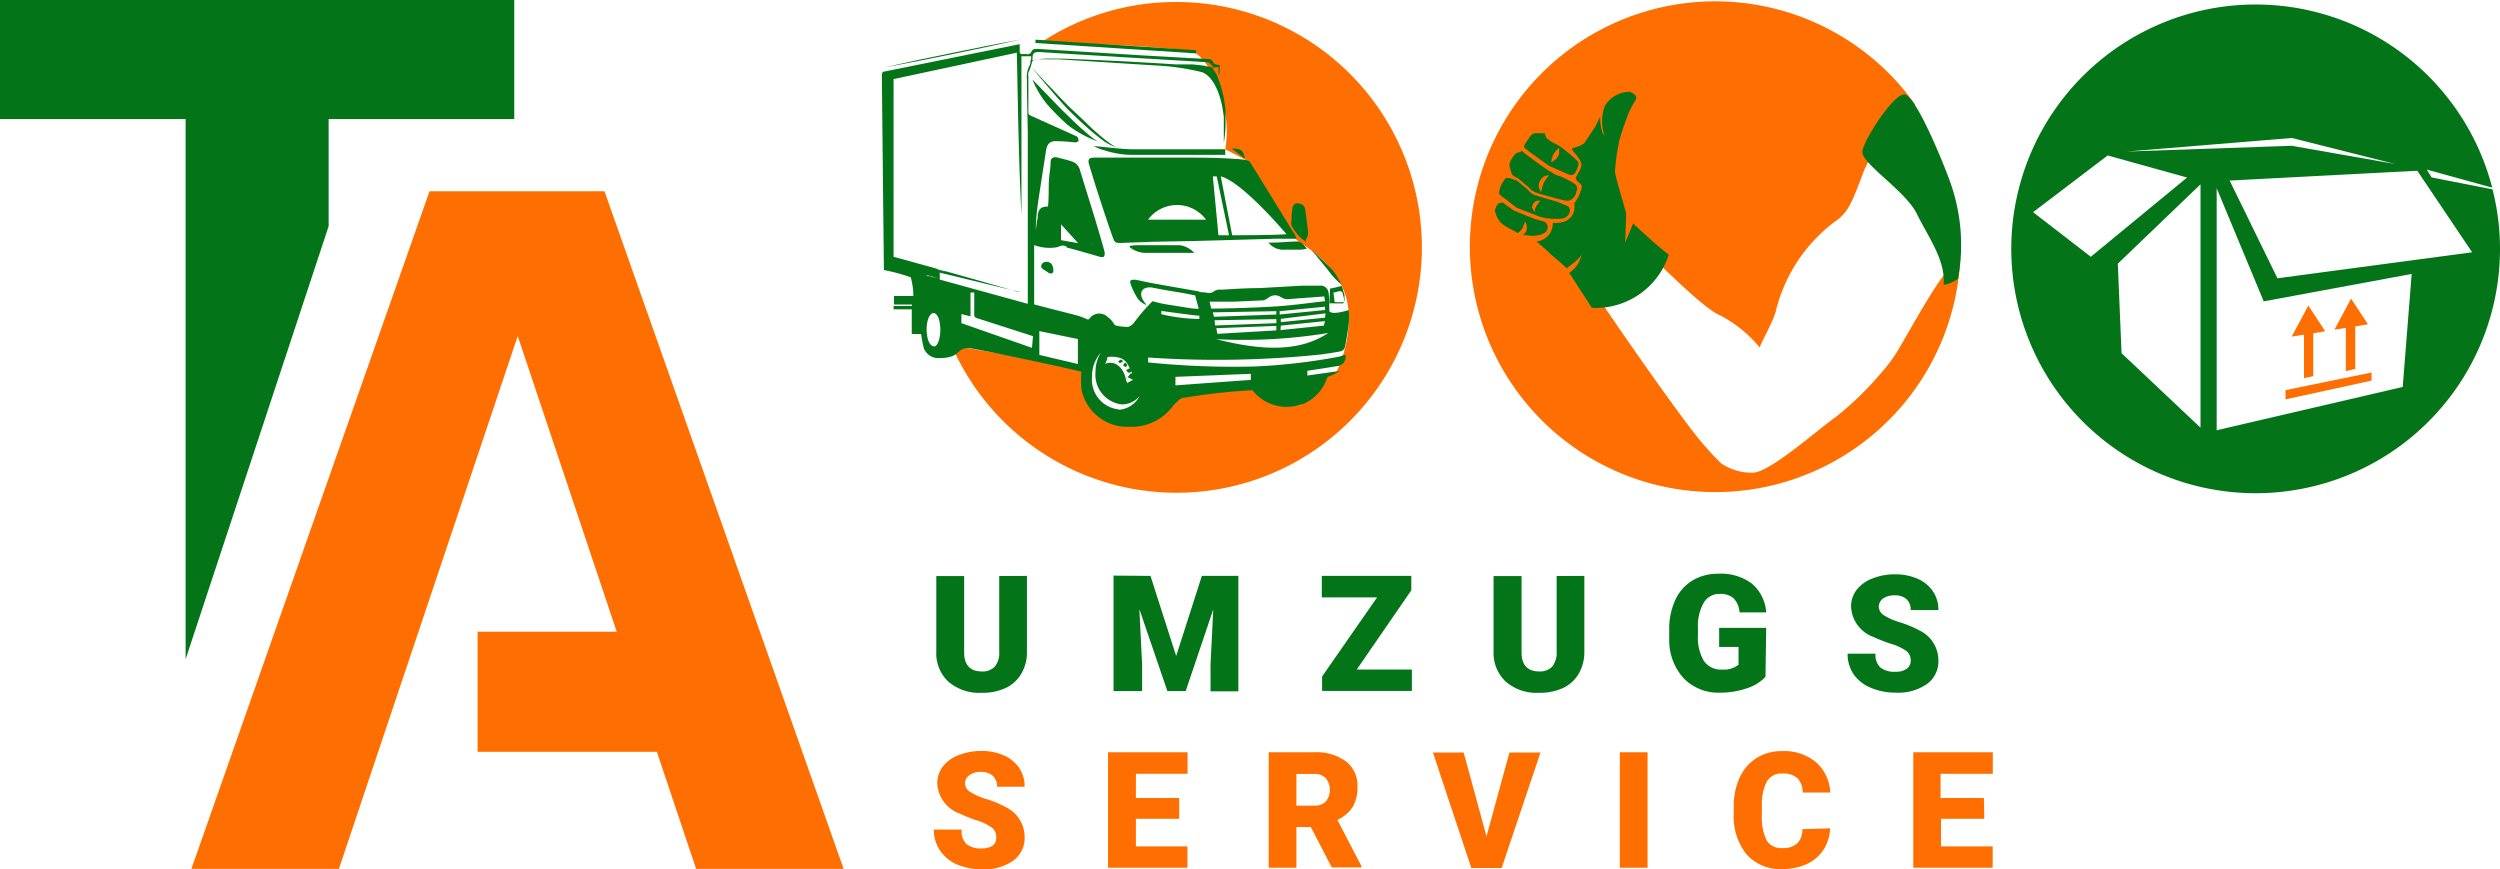 <svg id="Ebene_1" data-name="Ebene 1" xmlns="http://www.w3.org/2000/svg" viewBox="0 0 173.21 60.23"><defs><style>.cls-1{fill:#ff6e00;}.cls-2{fill:#037518;}</style></defs><path class="cls-1" d="M269.32,108.75a16.89,16.89,0,0,0-9.29,2.77c4.52.15,10.21.4,10.69.79.81.64,1,1.2,1.66,2.85a7.26,7.26,0,0,1,.36,3.79l1.65.86a22.56,22.56,0,0,1,1.38,2.4,12.8,12.8,0,0,0,1.84,2.94c.3.31.95.65,1.25.94a6.84,6.84,0,0,1,1.95,2.32,5.07,5.07,0,0,1,.49,2.31,8.78,8.78,0,0,1-.87,3.69l-11.77,1.64-4.15,1.57-1.65-3.53-8.71-1.49L253,130.36a17,17,0,1,0,16.33-21.61Z" transform="translate(-187.85 -108.61)"/><polygon class="cls-2" points="0 0 0 8.25 12.86 8.25 12.86 45.67 22.77 15.67 22.77 8.25 35.63 8.25 35.63 0 0 0"/><polygon class="cls-1" points="58.45 60.2 41.88 13.25 29.76 13.25 13.26 60.2 23.48 60.2 35.87 23.28 42.73 43.77 33.09 43.77 33.09 52.09 45.51 52.09 48.23 60.2 58.45 60.2"/><path class="cls-2" d="M259,148.51v5.22a2.91,2.91,0,0,1-.38,1.54,2.47,2.47,0,0,1-1.08,1,3.77,3.77,0,0,1-1.67.34,3.29,3.29,0,0,1-2.3-.76,2.67,2.67,0,0,1-.85-2.07v-5.26h1.93v5.3c0,.87.43,1.31,1.22,1.31a1.16,1.16,0,0,0,.9-.33,1.5,1.5,0,0,0,.31-1.07v-5.21Z" transform="translate(-187.85 -108.61)"/><path class="cls-2" d="M267.56,148.51l1.78,5.55,1.78-5.55h2.53v8h-1.93v-1.86l.19-3.82L270,156.49h-1.27l-1.94-5.68.19,3.82v1.86H265v-8Z" transform="translate(-187.85 -108.61)"/><path class="cls-2" d="M281.85,155h3.82v1.48h-6.22v-1l3.81-5.48h-3.83v-1.49h6.2v1Z" transform="translate(-187.85 -108.61)"/><path class="cls-2" d="M297.62,148.51v5.22a3,3,0,0,1-.38,1.54,2.47,2.47,0,0,1-1.08,1,3.82,3.82,0,0,1-1.68.34,3.26,3.26,0,0,1-2.29-.76,2.71,2.71,0,0,1-.86-2.07v-5.26h1.94v5.3c0,.87.43,1.31,1.21,1.31a1.19,1.19,0,0,0,.91-.33,1.55,1.55,0,0,0,.31-1.07v-5.21Z" transform="translate(-187.85 -108.61)"/><path class="cls-2" d="M310.17,155.5a3,3,0,0,1-1.3.8,5.6,5.6,0,0,1-1.87.3,3.33,3.33,0,0,1-2.5-1,3.89,3.89,0,0,1-1-2.67v-.69a4.77,4.77,0,0,1,.42-2.06,3.07,3.07,0,0,1,1.19-1.35,3.39,3.39,0,0,1,1.79-.47,3.58,3.58,0,0,1,2.32.68,2.87,2.87,0,0,1,1,2h-1.85a1.54,1.54,0,0,0-.43-1,1.38,1.38,0,0,0-.93-.28,1.24,1.24,0,0,0-1.12.61,3.26,3.26,0,0,0-.4,1.75v.49a3.22,3.22,0,0,0,.41,1.79,1.44,1.44,0,0,0,1.28.6,1.65,1.65,0,0,0,1.12-.33v-1.24h-1.34v-1.32h3.26Z" transform="translate(-187.85 -108.61)"/><path class="cls-2" d="M320.23,154.37a.8.8,0,0,0-.3-.66,3.7,3.7,0,0,0-1.05-.49,10.27,10.27,0,0,1-1.23-.48,2.34,2.34,0,0,1-1.55-2.1,1.87,1.87,0,0,1,.39-1.17,2.49,2.49,0,0,1,1.09-.78,4.21,4.21,0,0,1,1.59-.29,3.78,3.78,0,0,1,1.54.31,2.42,2.42,0,0,1,1.06.87,2.23,2.23,0,0,1,.38,1.3h-1.92a1,1,0,0,0-.29-.76,1.16,1.16,0,0,0-.81-.26,1.33,1.33,0,0,0-.82.22.72.72,0,0,0-.29.58.73.73,0,0,0,.32.56,4.54,4.54,0,0,0,1.16.51,7.85,7.85,0,0,1,1.36.57,2.3,2.3,0,0,1,1.29,2.06,1.93,1.93,0,0,1-.79,1.64,3.47,3.47,0,0,1-2.16.6,4.35,4.35,0,0,1-1.76-.35,2.64,2.64,0,0,1-1.18-.95,2.47,2.47,0,0,1-.4-1.4h1.93a1.23,1.23,0,0,0,.33.95,1.58,1.58,0,0,0,1.08.3,1.26,1.26,0,0,0,.75-.2A.67.67,0,0,0,320.23,154.37Z" transform="translate(-187.85 -108.61)"/><path class="cls-1" d="M256.87,166.61a.8.8,0,0,0-.3-.66,3.7,3.7,0,0,0-1-.49,9.42,9.42,0,0,1-1.22-.48,2.33,2.33,0,0,1-1.56-2.1,1.87,1.87,0,0,1,.39-1.17,2.49,2.49,0,0,1,1.09-.78,4.25,4.25,0,0,1,1.59-.29,3.83,3.83,0,0,1,1.55.31,2.53,2.53,0,0,1,1.06.87,2.3,2.3,0,0,1,.37,1.3h-1.91a1,1,0,0,0-.3-.76,1.17,1.17,0,0,0-.81-.27,1.3,1.3,0,0,0-.81.23.7.7,0,0,0-.3.58.72.72,0,0,0,.33.56,4.28,4.28,0,0,0,1.15.51,7.53,7.53,0,0,1,1.36.57,2.3,2.3,0,0,1,1.29,2.06,1.93,1.93,0,0,1-.79,1.64,3.47,3.47,0,0,1-2.16.6,4.35,4.35,0,0,1-1.76-.35,2.69,2.69,0,0,1-1.18-1,2.55,2.55,0,0,1-.4-1.4h1.93a1.23,1.23,0,0,0,.33,1,1.58,1.58,0,0,0,1.08.3,1.26,1.26,0,0,0,.75-.2A.67.67,0,0,0,256.87,166.61Z" transform="translate(-187.85 -108.61)"/><path class="cls-1" d="M269.55,165.34h-3v1.91h3.57v1.48h-5.5v-8h5.51v1.49h-3.58v1.68h3Z" transform="translate(-187.85 -108.61)"/><path class="cls-1" d="M278.67,165.91h-1v2.82h-1.92v-8h3.14a3.48,3.48,0,0,1,2.21.63,2.11,2.11,0,0,1,.8,1.78,2.64,2.64,0,0,1-.33,1.38,2.49,2.49,0,0,1-1.06.89l1.67,3.22v.08h-2.06Zm-1-1.48h1.22a1.09,1.09,0,0,0,.82-.29,1.3,1.3,0,0,0,0-1.61,1.07,1.07,0,0,0-.82-.3h-1.22Z" transform="translate(-187.85 -108.61)"/><path class="cls-1" d="M290.84,166.56l1.59-5.81h2.15l-2.69,8h-2.1l-2.66-8h2.13Z" transform="translate(-187.85 -108.61)"/><path class="cls-1" d="M302,168.73h-1.92v-8H302Z" transform="translate(-187.85 -108.61)"/><path class="cls-1" d="M314.65,166a3,3,0,0,1-.45,1.47,2.82,2.82,0,0,1-1.16,1,4,4,0,0,1-1.69.35,3.12,3.12,0,0,1-2.48-1,4.22,4.22,0,0,1-.9-2.89v-.39a4.69,4.69,0,0,1,.41-2.05,3.06,3.06,0,0,1,1.17-1.36,3.27,3.27,0,0,1,1.78-.48,3.44,3.44,0,0,1,2.33.76,3,3,0,0,1,1,2.11h-1.91a1.45,1.45,0,0,0-.37-1,1.52,1.52,0,0,0-1.05-.32,1.17,1.17,0,0,0-1.06.54,3.49,3.49,0,0,0-.35,1.72V165a3.83,3.83,0,0,0,.32,1.82,1.18,1.18,0,0,0,1.11.55,1.45,1.45,0,0,0,1-.31,1.29,1.29,0,0,0,.37-1Z" transform="translate(-187.85 -108.61)"/><path class="cls-1" d="M325.33,165.34h-3v1.91h3.58v1.48h-5.5v-8h5.51v1.49H322.3v1.68h3Z" transform="translate(-187.85 -108.61)"/><path class="cls-2" d="M277.69,125.15c-.51,0-1,0-1.47,0l-5.66.16-2.8.05-2.22.08c-.42,0-.44,0-.59-.38q-.48-1.36-.93-2.76c-.25-.76-.48-1.52-.71-2.28-.12-.37,0-.49.37-.49,2,0,4.08,0,6.12,0,1.21,0,2.42,0,3.64.09a5.6,5.6,0,0,1,.8.09.42.42,0,0,1,.26.19q1.54,2.5,3.08,5C277.62,125,277.64,125.05,277.69,125.15Zm-4.47-.24s3.22,0,3.76-.08c-.17-.19-3.06-3.61-4.55-4Zm-1.07-4.08h-.27l.39,4.08H273Zm-4.74,3h4A2.5,2.5,0,0,0,267.41,123.8Z" transform="translate(-187.85 -108.61)"/><path class="cls-2" d="M277.33,123.86c0-.23,0-.45.05-.68,0-.45.29-.61.69-.39a.45.45,0,0,1,.2.27c.08.5.13,1,.2,1.52a.88.88,0,0,1-.13.61.25.25,0,0,0,0,.18,2.82,2.82,0,0,1-.93-1A.61.61,0,0,1,277.33,123.86Z" transform="translate(-187.85 -108.61)"/><path class="cls-2" d="M266.14,125.65a2.6,2.6,0,0,1,.39-.05l3.06,0a1.67,1.67,0,0,1,1,.53c-.22,0-.41,0-.61,0-.95,0-1.89,0-2.84,0a1.82,1.82,0,0,1-1.05-.42Z" transform="translate(-187.85 -108.61)"/><path class="cls-2" d="M275.74,125.42a.9.9,0,0,1,.16,0c.61,0,1.22-.07,1.83-.08.32,0,.44.28.68.49a2.76,2.76,0,0,1-.42.08l-1.15,0A1.28,1.28,0,0,1,275.74,125.42Z" transform="translate(-187.85 -108.61)"/><path class="cls-2" d="M263.59,118.73c.28,0,1.93.22,2.64.22,1.5,0,6.51,0,6.51,0v.39s-6.16,0-6.35,0a6.21,6.21,0,0,1-2-.31,3,3,0,0,1-.76-.3Z" transform="translate(-187.85 -108.61)"/><path class="cls-2" d="M270.72,112.31l-11.13-.72v-.23l11.14.73S270.72,112.29,270.72,112.31Z" transform="translate(-187.85 -108.61)"/><path class="cls-2" d="M260.12,126.82a.44.44,0,0,1,.6.11.79.79,0,0,1,.11.46c0,.18-.21.22-.36.1s-.43-.24-.47-.36A.28.28,0,0,1,260.12,126.82Z" transform="translate(-187.85 -108.61)"/><path class="cls-2" d="M274.1,119.6l-.91-.69C273.81,118.89,274,119,274.1,119.6Z" transform="translate(-187.85 -108.61)"/><path class="cls-2" d="M280.81,128.35a5.64,5.64,0,0,1-.93-1l-1.19-1.46c.36.34,1.3,1.22,1.54,1.5A7,7,0,0,1,280.81,128.35Z" transform="translate(-187.85 -108.61)"/><path class="cls-2" d="M249.13,125.75c.1.44,0,.89.1,1.34,0,0-.1-.06-.1-.11C249.12,126.57,249.13,126.16,249.13,125.75Z" transform="translate(-187.85 -108.61)"/><path class="cls-2" d="M275.63,135.11l1.61-.15s.06,0,.1.06,0,.09-.08.1l-1.5.12S275.68,135.17,275.63,135.11Z" transform="translate(-187.85 -108.61)"/><path class="cls-2" d="M253.48,127.48h0l-.66-.13,0-.08Z" transform="translate(-187.85 -108.61)"/><path class="cls-2" d="M249.38,119.17v.89h0v-.9Z" transform="translate(-187.85 -108.61)"/><path class="cls-2" d="M252.9,127.93l-.82-.17,0-.07.79.25Z" transform="translate(-187.85 -108.61)"/><path class="cls-2" d="M266.32,134.29c-.13.08-.2.16-.26.15s-.11-.1-.16-.15.12-.13.19-.15S266.2,134.21,266.32,134.29Z" transform="translate(-187.85 -108.61)"/><path class="cls-2" d="M265.8,133.72c.07.08.15.13.15.17s-.08.15-.12.14a.21.21,0,0,1-.16-.13S265.74,133.8,265.8,133.72Z" transform="translate(-187.85 -108.61)"/><path class="cls-2" d="M265.67,133.62c-.08.06-.14.13-.2.14s-.1-.06-.15-.09a.84.84,0,0,1,.18-.15S265.59,133.57,265.67,133.62Z" transform="translate(-187.85 -108.61)"/><path class="cls-2" d="M263.59,118.73h0Z" transform="translate(-187.85 -108.61)"/><path class="cls-2" d="M259.32,113.28l.69.73c.23.25.46.49.7.73.46.49.93,1,1.4,1.44s1,.94,1.46,1.39c.25.22.5.44.76.65a6.74,6.74,0,0,0,.82.58,3.06,3.06,0,0,1-1-.55q-.4-.3-.78-.63c-.51-.44-1-.91-1.48-1.38S259.54,113.54,259.32,113.28Z" transform="translate(-187.85 -108.61)"/><path class="cls-2" d="M259.38,114.12l1.09,1.12c.36.38.72.75,1.09,1.12l.56.54.57.54.59.51a6,6,0,0,0,.63.46,7.66,7.66,0,0,1-2.16-1.2l-.57-.54-.54-.56A6.55,6.55,0,0,1,259.38,114.12Z" transform="translate(-187.85 -108.61)"/><path class="cls-2" d="M259.3,113.05a.28.28,0,0,1,.13-.24l.13-.06.14,0a5,5,0,0,1,.56-.08h.57l.57,0,2.26.09,2.27.11,2.26.13,1.13.07.57,0h.28l.15,0h.14l.56.06a2.87,2.87,0,0,1,.57.11l.14,0,.15.09,0,0,0,0,0,.06.09.12a1.94,1.94,0,0,1,.15.24l.07.13.05.14a8.45,8.45,0,0,1,.52,2.22c0,.18,0,.37,0,.56s0,.19,0,.29a2.62,2.62,0,0,1,0,.28,8.49,8.49,0,0,1-.12,1.13c0-.19,0-1,0-1.21s0-.19,0-.28,0-.19,0-.28-.05-.38-.08-.56c-.05-.37-.41-2.17-1.43-2.56a16.8,16.8,0,0,0-3.15-.46l-6.79-.43-.56,0h-.28a1.41,1.41,0,0,0-.29,0,2.74,2.74,0,0,0-.56.06l-.13,0-.13,0C259.28,113,259.29,113,259.3,113.05Z" transform="translate(-187.85 -108.61)"/><path class="cls-2" d="M258.6,111.34l-1.18.26-1.19.26-2.37.49c-.79.16-1.58.33-2.37.48l-1.19.23-1.19.22,1.18-.26,1.19-.26,2.37-.49,2.37-.48,1.19-.23Z" transform="translate(-187.85 -108.61)"/><path class="cls-2" d="M280,128.6c.12,0,.81-.18.82-.18h0s0,0,0,0l0,.05a1.34,1.34,0,0,1,.07.18c0,.12.08.25.11.37l0,.09s0,0,0,.05v.06a.67.67,0,0,1,0,.2.48.48,0,0,1-.09.21.15.15,0,0,1-.06,0h-.16l-.38,0a2.83,2.83,0,0,0-.36,0S280,128.68,280,128.6Zm.24.31s.07.57.08.63a4.56,4.56,0,0,0,.64,0,.42.42,0,0,0,0-.1,1.09,1.09,0,0,0,0-.18v0s0,0,0,0l-.08-.32c-.05-.24-.36-.13-.38-.12S280.28,128.87,280.2,128.91Z" transform="translate(-187.85 -108.61)"/><path class="cls-1" d="M322.57,127.62c-.88,1.09-2.77,4.52-3.15,5.14a10.17,10.17,0,0,1-1.17,1.61,22.21,22.21,0,0,1-3.22,3.14c-1.13.78-4.47,3.76-5.69,3.85a3.74,3.74,0,0,1-2.23-.64,13.67,13.67,0,0,1-1.1-1.17c-1.27-1.27-8.52-11.78-8.5-12s.4-1.12.48-1.74,1.16.69,1.74.61c.94-.13,1.1-1.54,1.17-1.47.67.75,4.88,5,6.05,5.47a8.82,8.82,0,0,1,2.83,2.28c0-.23.9-1.74,1.1-2.51a11,11,0,0,1,4.31-6.38c.75-.6,1-1.23,1.78-3.31a11.7,11.7,0,0,1,3.57-4.65,17,17,0,1,0,3.13,10.62A11.57,11.57,0,0,0,322.57,127.62Z" transform="translate(-187.85 -108.61)"/><path class="cls-2" d="M356.32,120.9l-.33-.54,4.53,1.25a16.93,16.93,0,1,0,.54,4.2,16.65,16.65,0,0,0-.52-4.08Zm-9.68-2.73,7.15,1.8-7.16-1.26-11.44.4Zm-17.93,5.14,5.17-3.93,5.5,1.53-6.67,5.49Zm6.13,9.77-.26-6.2,5.73-5.5,0,16.86Zm19.48,2.34-12.89,3,0-16.77,3.26,7.84,10.25-1.9Zm-8.68-7.53-3.31-6.77,13-.68,3.8,5.65Z" transform="translate(-187.85 -108.61)"/><polygon class="cls-1" points="158.35 27.67 158.35 27.03 164.31 25.81 164.31 26.37 158.35 27.67"/><polygon class="cls-1" points="160.27 26.06 159.63 26.2 159.63 22.75 160.27 22.68 160.27 26.06"/><polygon class="cls-1" points="163.18 25.56 162.53 25.71 162.53 22.52 163.18 22.45 163.18 25.56"/><polygon class="cls-1" points="158.78 23.32 159.93 21.17 161.1 22.95 158.78 23.32"/><polygon class="cls-1" points="161.74 22.84 162.89 20.69 164.06 22.47 161.74 22.84"/><path class="cls-2" d="M320.66,123.43c.78,1.6,2,3.2,1.85,4.92a2.31,2.31,0,0,0,1-.43,12.91,12.91,0,0,0-.71-7.14c-.11-.33-2-5.17-2.92-5.61-.68-.32-2.92,3.12-3,3.94S319.88,121.83,320.66,123.43Z" transform="translate(-187.85 -108.61)"/><path class="cls-2" d="M279.37,133.17c.46-.07.92-.13,1.37-.22a.41.41,0,0,0,.28-.25c.09-.37.14-.75.2-1.12a5.78,5.78,0,0,0,.08-1.49s-1.18.39-1.35.07c0-.17,0-1.12-.06-1.29a.54.54,0,0,0-.59-.47l-1.19,0-3,.17c-.88,0-1.76.06-2.64.11a.81.81,0,0,0-.5.1c-.22.2-.43.11-.65.09s-.28,0-.42-.07l-3-.53c-.46-.08-.92-.19-1.38-.28-.25,0-.42,0-.35.25a4.74,4.74,0,0,0,.47,1,1.31,1.31,0,0,0,.65.51,2.82,2.82,0,0,1-.33-.51c-.24-.79.61-.73.7-.71,1.16.24,2,.33,3,.55.08.35.15.54.24.92a4,4,0,0,1-.78-.07l-1.57-.25c-.29-.05-.85-.2-.85-.2l-.09.09s-.36.37-.53.57-.44.53-.65.81a.74.74,0,0,1-.44.31,4.19,4.19,0,0,1-.82-.09.4.4,0,0,1-.17-.17,1.45,1.45,0,0,0-.4-.42.83.83,0,0,0-1.24.07l-.12.11a6,6,0,0,0-.66-.26c-.64-.18-1.29-.33-1.93-.5l-1.15-.3v-4.11a3,3,0,0,0,1.44.17c.24,0,.45-.22.72-.1.11,0,.05.1.17.12.29.06,2.05.57,2.21.62s.25,0,.29,0a.44.44,0,0,0,.05-.32c-.05-.25-.54-1.91-.7-2.43-.33-1.07-.67-2.15-1-3.23a.85.85,0,0,0-.5-.6c-.37-.13-.77-.22-1.16-.32-.23,0-.36.08-.38.3,0,.46-.1.91-.12,1.37s0,1.17-.06,1.75c-.49,0-.63.17-.71.56,0,.14,0,.28-.05.42l-.09.66a14.74,14.74,0,0,1,.14-1.76c.18-1.25.38-2.49.57-3.74.06-.37.19-.65.62-.67a13.57,13.57,0,0,1,1.44.09s.23-.08.2-.13,0-.23-.15-.3l-3.13-1.41c-.13-.06-.2-.1-.2-.25,0-.84,0-1.67,0-2.51a.63.63,0,0,1,0-.24,3,3,0,0,0,.29-1c0-.31.07-.46.56-.42,1.27.09,10.88.66,11.53.7.2,0,.46.35.49.5a.47.47,0,0,1,0-.15h.31c0,.29,0,.19,0,.47,0,.1.08.16.08-.54,0,0,0,0,0-.06s-.37,0-.46-.21a.55.55,0,0,0-.11-.17.31.31,0,0,0-.2-.06l-1.18-.06-3.54-.2-5-.31-2.12-.13c-.2,0-.36,0-.43.18a.29.29,0,0,1-.34.18,1.51,1.51,0,0,0-.3,0c-.14,0-.18-.06-.18-.19s0-.5,0-.5l-9.34,1.89c-.16,0-.21.1-.21.26,0,.44.14,13.5.14,13.5a12.91,12.91,0,0,1,1.86.5,4.88,4.88,0,0,1,.18,1.3h-1.34v.59h1.24l0,.1h-1.27v.23h1.26c0,.59,0,1.1,0,1.71l.65,0a8.24,8.24,0,0,0,.19,1,1.08,1.08,0,0,0,1.06.67c1.49,0,1.16-.67,2-.7.37,0,7.56,1.53,7.85,1.65a5.42,5.42,0,0,0,0,1c0,.06,0,.19,0,.19a3.24,3.24,0,0,0,3.34,2.62A3.53,3.53,0,0,0,268.9,137l.13-.14a1.58,1.58,0,0,1,.26-.31c.17-.13.26-.32.53-.37a41.77,41.77,0,0,1,4.75-.53l.06,0a3,3,0,0,0,2.36,1.15,2.88,2.88,0,0,0,1-.18l.11,0a3.09,3.09,0,0,0,1-.68,3,3,0,0,0,.28-.33,3.24,3.24,0,0,0,.43-.85.42.42,0,0,1,.16-.09,3.86,3.86,0,0,0,.7-.36c.06,0-2,.28-2.24.32,0,0,0-.3,0-.33l.33-.05c.56-.09,1.13-.17,1.69-.27a.64.64,0,0,0,.62-.78c-.15,0-.29.09-.44.12a40.66,40.66,0,0,1-5.82.68,58.43,58.43,0,0,1-7.41-.28l0-.34A70.34,70.34,0,0,0,279.37,133.17Zm-3.09-2.77-4.32.16-.08-.31,4.4-.08A1.76,1.76,0,0,0,276.28,130.4Zm-4.32.4,4.32-.08V131l-4.24.16S272,130.8,272,130.8Zm4.32.7-4.08.24-.08-.39,4.16-.16Zm3.6.18c-1.88,1.24-4.31,1.31-7.76.43A36.22,36.22,0,0,0,279.88,131.68Zm-3.37-1.51,3.14-.31v.23l-3.14.31Zm.08,1,3.06-.31-.08.31-3,.31Zm3.06-.55-3.06.31v-.23l3.1-.38Zm-6.29-1.11,2-.09c.11,0,.21-.09.32-.14h0a.74.74,0,0,1,.8-.15l.27.15a1,1,0,0,0,.28.06l2.57-.19s.05.31.05.33c-.81.08-2.15.28-3.4.36s-3.29.15-4.48.15l-.12-.48Zm-2.42.95a.74.74,0,0,1,0,.25,12.22,12.22,0,0,1-2.63-.33c0-.07,0-.23,0-.23S270.77,130.5,270.94,130.48Zm-8.39-5,0,0-1.19-.21,0-1.1Zm-13.17-5.43h0v-.9h0Zm.38,6.34,0-12.28,8.54-1.83c.08,3.75.13,7.6.32,11.25v-11l.67,0a1.38,1.38,0,0,1-.16.75,1.64,1.64,0,0,0-.13.84c0,1.23.06,3.7.06,3.7v11.86l-6.1-1.68s0-.47,0-.48l5.54,1.34,0,0-.13,0C256.74,128.32,249.76,126.4,249.76,126.4Zm3.06.95,0-.08.59.2Zm0,.57-.76-.16,0-.07Zm-.29,4.7c-.27,0-.48-.51-.48-1.15s.21-1.14.48-1.14.47.51.47,1.14S252.81,132.62,252.55,132.62Zm6.82.12L254.46,131v-.63l.63.16v-1.65h.26c0,.5,0,1,0,1.51a.23.23,0,0,0,.18.26l3.89,1.25Zm3.18,1.12-2.67-.63v-1.65l2.67.55Zm2-.47a1.83,1.83,0,0,1,.7,0,1,1,0,0,1,.71.42,6.53,6.53,0,0,1,.35.7l-.11,0-.2.27.37.17-.41.23c0-.13-.08-.08-.07-.21-.16-.85-.77-1.42-1.48-1.11C264.49,133.75,264.55,133.48,264.59,133.39Zm.8,3.61a2.07,2.07,0,0,1-1.82-2.25,2.47,2.47,0,0,1,.61-1.68,2.59,2.59,0,0,0-.37,1.35,2.07,2.07,0,0,0,1.83,2.24,1.62,1.62,0,0,0,1.22-.57A1.75,1.75,0,0,1,265.39,137Zm9.18-2.46,0,.42-5.22.38,0-.59Z" transform="translate(-187.85 -108.61)"/><path class="cls-2" d="M294.87,117.84h-.62a.52.52,0,0,0-.4.25,6.55,6.55,0,0,0-.37.55.23.23,0,0,0,0,.22c.09.1,1.25.93,1.69,1.24,0,0,1.21.54,1.43.62s.39-.09.46-.28l.05-.12c.09-.2.18-.4,0-.59a9.57,9.57,0,0,0-.89-.76l-.25-.19a2.47,2.47,0,0,0-.36-.21,2.55,2.55,0,0,1-.62-.4s0,0,0,0Zm1,1,0,.44a1.71,1.71,0,0,1-.16.29,1.14,1.14,0,0,1-.38.28A1.36,1.36,0,0,1,295.84,118.88Z" transform="translate(-187.85 -108.61)"/><path class="cls-2" d="M293.21,119.15a.53.53,0,0,0-.34.1,1.68,1.68,0,0,0-.44.73,2.25,2.25,0,0,0,.16.66c.06.15.33.28.42.31h0l.77.65a1.1,1.1,0,0,0,.43.33c.29.11,1.11.33,1.12.33a6.81,6.81,0,0,0,1.17.27.84.84,0,0,0,.55-.52.69.69,0,0,1,0-.1.41.41,0,0,0-.09-.56,6,6,0,0,0-1.34-.64l-.54-.32c-.17-.12-1.6-1.13-1.72-1.27S293.21,119.15,293.21,119.15Zm1.34,2a.63.63,0,0,1,.62-.39,3.47,3.47,0,0,0-.38.55,3.51,3.51,0,0,0-.16.6A.66.66,0,0,1,294.55,121.14Z" transform="translate(-187.85 -108.61)"/><path class="cls-2" d="M296.47,122.89l-.73-.3-.43-.13s-.83-.23-1.13-.34a1.12,1.12,0,0,1-.47-.36l-.75-.63-.43-.16c-.08,0-.28-.08-.37,0a2,2,0,0,0-.46,1c0,.11.25.28.42.41a1.41,1.41,0,0,1,.18.14l.64.49,1.67.64a4.52,4.52,0,0,0,1.43.11.67.67,0,0,0,.56-.43A.37.37,0,0,0,296.47,122.89Zm-2.27.43A1.77,1.77,0,0,1,294,123a.55.55,0,0,1,.32-.48,1.25,1.25,0,0,1,.26,0S294.1,123,294.2,123.32Z" transform="translate(-187.85 -108.61)"/><path class="cls-2" d="M295.08,124.29c-.09-.36-.36-.36-.36-.36l-.56-.16-1.44-.58-.59-.43-.17-.12s-.35,0-.43.25l-.11.28a1.35,1.35,0,0,0,.09.33,1.73,1.73,0,0,0,.32.54,3.66,3.66,0,0,0,.78.49l.4.23s.27-.19.34-.39.18-.4.18-.4.34.63-.2.93l.23,0a2.27,2.27,0,0,0,.92,0C294.92,124.78,295.11,124.61,295.08,124.29Z" transform="translate(-187.85 -108.61)"/><path class="cls-2" d="M301,124.09l-.55,1.33.07-2c-.06-.32-.77-2.6-.78-2.93a16.35,16.35,0,0,1,.29-2.09,18.12,18.12,0,0,1,.68-2,7,7,0,0,1,.48-.89c.16-.27-.29-.52-.46-.54a2,2,0,0,0-1.7,1,3,3,0,0,0,0,2.06l-.14-.2a3.13,3.13,0,0,1-.17-1.14l-.33.67-.76,1.15a3,3,0,0,1,1.13.78,1,1,0,0,1,.16.82c-.07.33-.14.81-.22,1.08-.17.5-.66,2.1-.66,2.1s-.58,2.34-.6,2.83a1.91,1.91,0,0,1-.87,1.39l1.57,2.43a5.33,5.33,0,0,0,5.33-3.68C302.48,125.5,301,124.09,301,124.09Z" transform="translate(-187.85 -108.61)"/><path class="cls-2" d="M297.29,118.72c.65-.32.57-.59.81-.73s1.35.45,1.47.88a2.81,2.81,0,0,1-.09,1.4,38.82,38.82,0,0,1-1.87,5.64c-.3.68-.67.85-1.21,1.29-.39-.39-1-.85-1.38-1.24l-.72-.62a1.24,1.24,0,0,0,1.13-1.29c1.22.08,1.6-.65,1.49-1.36a2.77,2.77,0,0,0,.53-1.15c0-.2-.45-.39-.42-.59s.46-.72.38-1c-.16-.56-.83-1-.6-1.08A2.7,2.7,0,0,0,297.29,118.72Z" transform="translate(-187.85 -108.61)"/></svg>